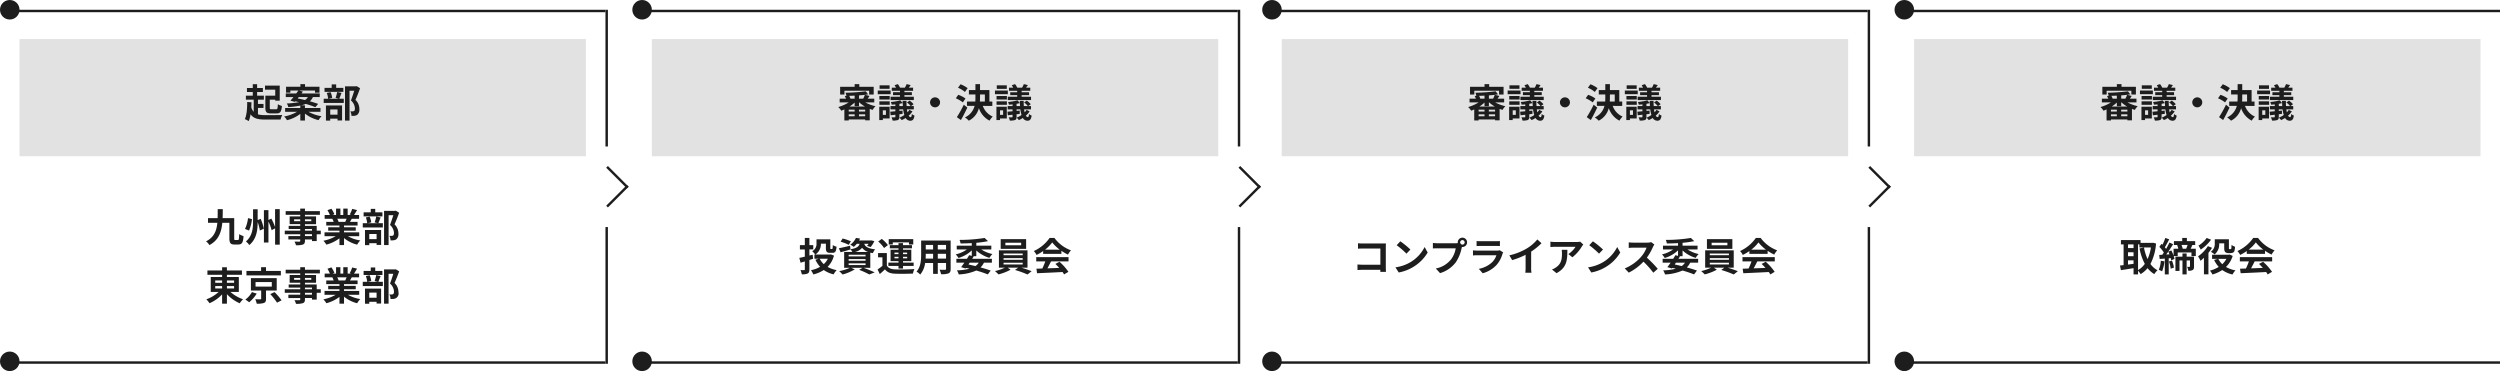 <svg xmlns="http://www.w3.org/2000/svg" width="1024" height="152" viewBox="0 0 1024 152">
  <g id="グループ_640" data-name="グループ 640" transform="translate(18138 3693)">
    <circle id="楕円形_6" data-name="楕円形 6" cx="4" cy="4" r="4" transform="translate(-18138 -3693)" fill="#1d1d1d"/>
    <rect id="長方形_291" data-name="長方形 291" width="244" height="1" transform="translate(-18134 -3689)" fill="#1d1d1d"/>
    <circle id="楕円形_6-2" data-name="楕円形 6" cx="4" cy="4" r="4" transform="translate(-17879 -3693)" fill="#1d1d1d"/>
    <rect id="長方形_291-2" data-name="長方形 291" width="244" height="1" transform="translate(-17875 -3689)" fill="#1d1d1d"/>
    <circle id="楕円形_6-3" data-name="楕円形 6" cx="4" cy="4" r="4" transform="translate(-17621 -3693)" fill="#1d1d1d"/>
    <rect id="長方形_291-3" data-name="長方形 291" width="244" height="1" transform="translate(-17617 -3689)" fill="#1d1d1d"/>
    <circle id="楕円形_6-4" data-name="楕円形 6" cx="4" cy="4" r="4" transform="translate(-17362 -3693)" fill="#1d1d1d"/>
    <rect id="長方形_291-4" data-name="長方形 291" width="244" height="1" transform="translate(-17358 -3689)" fill="#1d1d1d"/>
    <circle id="楕円形_6-5" data-name="楕円形 6" cx="4" cy="4" r="4" transform="translate(-18138 -3549)" fill="#1d1d1d"/>
    <rect id="長方形_291-5" data-name="長方形 291" width="244" height="1" transform="translate(-18134 -3545)" fill="#1d1d1d"/>
    <circle id="楕円形_6-6" data-name="楕円形 6" cx="4" cy="4" r="4" transform="translate(-17879 -3549)" fill="#1d1d1d"/>
    <rect id="長方形_291-6" data-name="長方形 291" width="244" height="1" transform="translate(-17875 -3545)" fill="#1d1d1d"/>
    <circle id="楕円形_6-7" data-name="楕円形 6" cx="4" cy="4" r="4" transform="translate(-17621 -3549)" fill="#1d1d1d"/>
    <rect id="長方形_291-7" data-name="長方形 291" width="244" height="1" transform="translate(-17617 -3545)" fill="#1d1d1d"/>
    <circle id="楕円形_6-8" data-name="楕円形 6" cx="4" cy="4" r="4" transform="translate(-17362 -3549)" fill="#1d1d1d"/>
    <rect id="長方形_291-8" data-name="長方形 291" width="244" height="1" transform="translate(-17358 -3545)" fill="#1d1d1d"/>
    <rect id="長方形_292" data-name="長方形 292" width="232" height="48" transform="translate(-18130 -3677)" fill="#e2e2e2"/>
    <rect id="長方形_293" data-name="長方形 293" width="232" height="48" transform="translate(-17871 -3677)" fill="#e2e2e2"/>
    <rect id="長方形_294" data-name="長方形 294" width="232" height="48" transform="translate(-17613 -3677)" fill="#e2e2e2"/>
    <rect id="長方形_295" data-name="長方形 295" width="232" height="48" transform="translate(-17354 -3677)" fill="#e2e2e2"/>
    <path id="パス_227" data-name="パス 227" d="M88.736,10.184H84.688V15.1c0,1.84.512,2.352,2.288,2.352h2.272c1.552,0,2.016-.672,2.224-3.056a5.308,5.308,0,0,1-1.664-.72c-.064,1.792-.16,2.08-.72,2.08H87.232c-.624,0-.736-.08-.736-.656v-3.28h2.24v.416h1.84V6.056H84.544V7.72h4.192Zm-7.072,5.024h2.272V13.56H81.664V11.832H84.08V10.184H81.312V8.68H83.68V7.048H81.312V5.48H79.536V7.048H77.152V8.68h2.384v1.5H76.72v1.648h3.2v4.976a5,5,0,0,1-.992-1.84c.032-.672.064-1.36.08-2.064l-1.744-.128c-.032,2.736-.192,5.392-.976,7.008a13.353,13.353,0,0,1,1.584.816,10.783,10.783,0,0,0,.752-2.8c1.248,1.792,3.152,2.176,6.128,2.176h6.176a6.415,6.415,0,0,1,.72-1.872c-1.44.064-5.68.064-6.9.048a11.574,11.574,0,0,1-3.088-.3Zm16.7-4.448h3.744a3.347,3.347,0,0,1-1.2,1.216c-1.024-.256-2.048-.48-2.976-.656Zm8.9,6.032V15.224H100.9V14.136H99.408a10.274,10.274,0,0,0,1.792-.576,35.153,35.153,0,0,1,3.968,1.344L106.3,13.56c-.9-.336-2.08-.7-3.376-1.072a4.753,4.753,0,0,0,1.232-1.728h2.816V9.272H99.5c.192-.256.368-.512.544-.752l-1.456-.432h6.432v.88h1.84V6.52h-5.92V5.464h-1.9V6.52H93.168V8.968h1.76v-.88h3.28c-.256.368-.56.768-.864,1.184H93.056V10.76h3.152c-.448.544-.864,1.056-1.248,1.472l1.808.5.208-.24c.48.1.992.224,1.5.336a31.757,31.757,0,0,1-5.008.56,4.806,4.806,0,0,1,.624,1.472,34.961,34.961,0,0,0,4.912-.624v.992H92.784v1.568h4.88a15.389,15.389,0,0,1-5.28,1.9,7.218,7.218,0,0,1,1.168,1.536,14.163,14.163,0,0,0,5.456-2.608v2.752H100.9V17.528a14.617,14.617,0,0,0,5.584,2.688A8.386,8.386,0,0,1,107.7,18.6a15.945,15.945,0,0,1-5.344-1.808Zm9.376-9.808H113.7V5.56h-1.84V6.984h-2.928V8.632h7.712Zm-2.384,8.864V17.96h-2.992V15.848Zm-4.752,4.56h1.76v-.8h2.992v.736h1.856V14.2H109.5ZM114.112,8.68a16.754,16.754,0,0,1-.656,2.416l1.36.336H110.56l1.5-.352a8.056,8.056,0,0,0-.656-2.336l-1.552.32a10.092,10.092,0,0,1,.56,2.368h-1.824V13.16h8.224V11.432H114.96c.272-.608.592-1.488.944-2.368Zm8-2.4-.288.08h-4.512V20.392h1.856V8.152H121.1c-.384,1.216-.9,2.848-1.36,3.984a4.6,4.6,0,0,1,1.632,3.264c0,.544-.1.912-.384,1.088a1.616,1.616,0,0,1-.592.128,6.047,6.047,0,0,1-.9-.032,4.362,4.362,0,0,1,.464,1.872,8.277,8.277,0,0,0,1.28-.032,2.691,2.691,0,0,0,1.088-.4,2.713,2.713,0,0,0,.864-2.384,5.108,5.108,0,0,0-1.6-3.744c.64-1.36,1.344-3.2,1.9-4.752Z" transform="translate(-18114 -3664)" fill="#1d1d1d"/>
    <path id="パス_228" data-name="パス 228" d="M72.368,18.312c-.4,0-.432-.112-.432-.784V9.352H67.184c.048-1.184.064-2.432.064-3.7h-2.08c0,1.3,0,2.528-.032,3.7H61.2v1.92h3.824c-.32,3.28-1.328,5.9-4.624,7.584a5.694,5.694,0,0,1,1.376,1.536c3.728-2,4.9-5.232,5.28-9.12h2.9v6.256c0,2.064.5,2.624,2.064,2.624h1.616c1.472,0,1.952-.848,2.128-3.44a5.723,5.723,0,0,1-1.792-.832c-.064,2.016-.128,2.432-.512,2.432Zm5.216-8.976a13.55,13.55,0,0,1-1.232,4.432L78,14.44a15.961,15.961,0,0,0,1.216-4.688Zm3.952.816V5.72H79.648v5.056c0,2.768-.288,5.92-2.912,8.112a7.144,7.144,0,0,1,1.376,1.488c3.024-2.512,3.408-6.144,3.424-9.44a18.51,18.51,0,0,1,.9,3.5l1.616-.752a18.788,18.788,0,0,0-1.28-4.048Zm7.136-4.5v7.376a20.642,20.642,0,0,0-1.552-3.5l-1.168.576V6.072H84.1V19.336h1.856V10.744a18.121,18.121,0,0,1,1.3,3.552l1.424-.784v6.7h1.9V5.656Zm15.12,11.04h-2.88v-.752h2.88Zm-2.88-2.9h2.88v.688h-2.88Zm-4.448-3.184V9.848h2.512v.768Zm7.04-.768v.768h-2.592V9.848Zm3.888,4.64h-1.664V12.52h-4.816v-.7h4.544V8.648h-4.544V7.992h6.112v-1.5h-6.112V5.448H98.976v1.04H93.008v1.5h5.968v.656H94.64v3.168h4.336v.7H94.24V13.8h4.736v.688H92.64v1.456h6.336V16.7H94.112v1.376h4.864v.5c0,.288-.1.384-.4.4-.256,0-1.2,0-1.968-.032a5.866,5.866,0,0,1,.624,1.5,8.426,8.426,0,0,0,2.832-.272c.624-.272.848-.656.848-1.6v-.5h2.88v.656h1.936V15.944h1.664Zm10.576-4.88c-.176.432-.368.9-.56,1.28h-2.992l.272-.048a7.88,7.88,0,0,0-.544-1.232Zm5.168,7.136V15.176h-6.224v-.7h4.8V13.1h-4.8v-.72h5.552V10.888h-3.136c.24-.384.5-.816.752-1.28h3.008V8.056h-2.08c.368-.56.8-1.28,1.248-2.016l-2-.48a12.888,12.888,0,0,1-1.008,2.32l.576.176H118.4V5.448h-1.792V8.056h-1.184V5.448h-1.776V8.056h-1.456l.784-.288a12.107,12.107,0,0,0-1.216-2.256l-1.632.56a14.341,14.341,0,0,1,.992,1.984h-2.144V9.608h3.344l-.192.032a7.19,7.19,0,0,1,.544,1.248h-3.04v1.488h5.408v.72h-4.608v1.376h4.608v.7h-6.112v1.568h4.592a16.81,16.81,0,0,1-5.056,1.872A8.875,8.875,0,0,1,109.68,20.2a15.177,15.177,0,0,0,5.36-2.592v2.784h1.872v-2.88a13.657,13.657,0,0,0,5.376,2.7,8.95,8.95,0,0,1,1.28-1.728,14.294,14.294,0,0,1-5.072-1.744Zm9.5-9.76H129.7V5.56h-1.84V6.984h-2.928V8.632h7.712Zm-2.384,8.864V17.96h-2.992V15.848Zm-4.752,4.56h1.76v-.8h2.992v.736h1.856V14.2H125.5ZM130.112,8.68a16.754,16.754,0,0,1-.656,2.416l1.36.336H126.56l1.5-.352a8.056,8.056,0,0,0-.656-2.336l-1.552.32a10.092,10.092,0,0,1,.56,2.368h-1.824V13.16h8.224V11.432H130.96c.272-.608.592-1.488.944-2.368Zm8-2.4-.288.08h-4.512V20.392h1.856V8.152H137.1c-.384,1.216-.9,2.848-1.36,3.984a4.6,4.6,0,0,1,1.632,3.264c0,.544-.1.912-.384,1.088a1.616,1.616,0,0,1-.592.128,6.047,6.047,0,0,1-.9-.032,4.362,4.362,0,0,1,.464,1.872,8.277,8.277,0,0,0,1.28-.032,2.691,2.691,0,0,0,1.088-.4,2.713,2.713,0,0,0,.864-2.384,5.108,5.108,0,0,0-1.6-3.744c.64-1.36,1.344-3.2,1.9-4.752ZM64.16,37.176h2.816v.976H64.16Zm0-2.288h2.816v.944H64.16Zm7.728,0v.944H68.944v-.944Zm0,3.264H68.944v-.976h2.944Zm1.936,1.424V33.464h-4.88v-.912H75.1V30.776h-6.16V29.464H66.976v1.312H60.96v1.776h6.016v.912H62.32v6.112h3.232a14.472,14.472,0,0,1-5.04,3.024,10.417,10.417,0,0,1,1.312,1.6,15.613,15.613,0,0,0,5.152-3.616v3.808h1.968V40.5a15.858,15.858,0,0,0,5.248,3.728,8.38,8.38,0,0,1,1.36-1.648,15.255,15.255,0,0,1-5.168-3.008ZM91.04,30.984H84.96V29.448H82.944v1.536h-6v1.808h14.1ZM79.2,39.64a9.767,9.767,0,0,1-2.7,3.072,13.83,13.83,0,0,1,1.552,1.1,14.5,14.5,0,0,0,3.1-3.552Zm1.472-4.1h6.656v1.84H80.672Zm8.672,3.472v-5.1H78.768v5.1h4.208v3.312c0,.208-.064.256-.352.272-.256.016-1.264,0-2.08-.032a7.64,7.64,0,0,1,.608,1.824A8.714,8.714,0,0,0,84.08,44.1c.7-.272.88-.752.88-1.712V39.016ZM86.7,40.472a24.068,24.068,0,0,1,2.768,3.488l1.872-.944a25.334,25.334,0,0,0-2.9-3.376Zm17.088.224h-2.88v-.752h2.88Zm-2.88-2.9h2.88v.688h-2.88Zm-4.448-3.184v-.768h2.512v.768Zm7.04-.768v.768h-2.592v-.768Zm3.888,4.64h-1.664V36.52h-4.816v-.7h4.544V32.648h-4.544v-.656h6.112v-1.5h-6.112v-1.04H98.976v1.04H93.008v1.5h5.968v.656H94.64v3.168h4.336v.7H94.24V37.8h4.736v.688H92.64v1.456h6.336V40.7H94.112v1.376h4.864v.5c0,.288-.1.384-.4.4-.256,0-1.2,0-1.968-.032a5.866,5.866,0,0,1,.624,1.5,8.426,8.426,0,0,0,2.832-.272c.624-.272.848-.656.848-1.6v-.5h2.88v.656h1.936V39.944h1.664Zm10.576-4.88c-.176.432-.368.9-.56,1.28h-2.992l.272-.048a7.88,7.88,0,0,0-.544-1.232Zm5.168,7.136V39.176h-6.224v-.7h4.8V37.1h-4.8v-.72h5.552V34.888h-3.136c.24-.384.5-.816.752-1.28h3.008V32.056h-2.08c.368-.56.8-1.28,1.248-2.016l-2-.48a12.888,12.888,0,0,1-1.008,2.32l.576.176H118.4V29.448h-1.792v2.608h-1.184V29.448h-1.776v2.608h-1.456l.784-.288a12.107,12.107,0,0,0-1.216-2.256l-1.632.56a14.341,14.341,0,0,1,.992,1.984h-2.144v1.552h3.344l-.192.032a7.19,7.19,0,0,1,.544,1.248h-3.04v1.488h5.408v.72h-4.608v1.376h4.608v.7h-6.112v1.568h4.592a16.81,16.81,0,0,1-5.056,1.872A8.875,8.875,0,0,1,109.68,44.2a15.177,15.177,0,0,0,5.36-2.592v2.784h1.872v-2.88a13.657,13.657,0,0,0,5.376,2.7,8.95,8.95,0,0,1,1.28-1.728,14.294,14.294,0,0,1-5.072-1.744Zm9.5-9.76H129.7V29.56h-1.84v1.424h-2.928v1.648h7.712Zm-2.384,8.864V41.96h-2.992V39.848Zm-4.752,4.56h1.76v-.8h2.992v.736h1.856V38.2H125.5Zm4.608-11.728a16.754,16.754,0,0,1-.656,2.416l1.36.336H126.56l1.5-.352a8.056,8.056,0,0,0-.656-2.336l-1.552.32a10.092,10.092,0,0,1,.56,2.368h-1.824V37.16h8.224V35.432H130.96c.272-.608.592-1.488.944-2.368Zm8-2.4-.288.08h-4.512V44.392h1.856V32.152H137.1c-.384,1.216-.9,2.848-1.36,3.984a4.6,4.6,0,0,1,1.632,3.264c0,.544-.1.912-.384,1.088a1.616,1.616,0,0,1-.592.128,6.047,6.047,0,0,1-.9-.032,4.362,4.362,0,0,1,.464,1.872,8.278,8.278,0,0,0,1.28-.032A2.223,2.223,0,0,0,139.2,39.64a5.108,5.108,0,0,0-1.6-3.744c.64-1.36,1.344-3.2,1.9-4.752Z" transform="translate(-18114 -3613)" fill="#1d1d1d"/>
    <path id="パス_230" data-name="パス 230" d="M50.048,13.992l-.192-1.648-1.328.32v-2.5h1.584V8.408H48.528V5.464H46.656V8.408H44.64v1.76h2.016v2.96c-.864.208-1.632.384-2.256.5l.512,1.984c.544-.16,1.136-.336,1.744-.528v3.264c0,.224-.08.288-.288.3-.208,0-.88,0-1.488-.032a7.476,7.476,0,0,1,.528,1.744,5.445,5.445,0,0,0,2.432-.336c.512-.288.688-.752.688-1.7v-3.84Zm6.032-.016a7.3,7.3,0,0,1-1.664,2.208,7.719,7.719,0,0,1-1.664-2.208ZM57.344,12.2l-.352.064H50.96A5.067,5.067,0,0,0,53.232,7.8H55.28V9.528c0,1.568.4,2.032,1.712,2.032H58c1.1,0,1.5-.544,1.664-2.512a4.857,4.857,0,0,1-1.552-.672c-.032,1.392-.08,1.616-.32,1.616h-.448c-.192,0-.24-.048-.24-.48V6.04H51.44V7.672a3.318,3.318,0,0,1-1.776,3.216,6.8,6.8,0,0,1,1.248,1.376h-.32v1.712h1.744l-1.344.416a11.266,11.266,0,0,0,1.92,2.9,11.567,11.567,0,0,1-3.76,1.376,7.484,7.484,0,0,1,.976,1.744A13.968,13.968,0,0,0,54.416,18.6a11.325,11.325,0,0,0,4.032,1.776A8.789,8.789,0,0,1,59.7,18.648a11.973,11.973,0,0,1-3.712-1.328A10.2,10.2,0,0,0,58.592,12.7ZM65.52,6.84a20.812,20.812,0,0,0-3.376-1.152l-.832,1.3a20.6,20.6,0,0,1,3.344,1.3Zm-.912,9.024h6.928v.7H64.608Zm0-1.76h6.928v.688H64.608Zm0-1.76h6.928v.688H64.608Zm2.608-1.136A5.176,5.176,0,0,0,70.128,9.48a4.807,4.807,0,0,0,2.448,1.728Zm6.256,6.5V11.48c.32.08.672.144,1.056.208a5.313,5.313,0,0,1,.944-1.552c-3.232-.384-4.128-1.248-4.48-2.288h1.776a9.107,9.107,0,0,1-.624.88l1.472.464a11.355,11.355,0,0,0,1.52-2.416l-1.264-.32-.288.048h-4.72a7.347,7.347,0,0,0,.416-.784L67.6,5.448a6.947,6.947,0,0,1-2.352,2.784,5.093,5.093,0,0,1,1.424.9,8.8,8.8,0,0,0,1.28-1.28H69.1c-.352,1.136-1.2,1.824-3.744,2.24l-.16-1.44c-1.7.4-3.408.8-4.592,1.024l.7,1.664c1.2-.336,2.688-.768,4.064-1.168L65.36,10.1a4.776,4.776,0,0,1,.752,1.1H62.768v6.5H65.12a18.788,18.788,0,0,1-4.4,1.344,19.3,19.3,0,0,1,1.408,1.392,19.826,19.826,0,0,0,4.992-2.1l-1.456-.64h4.672l-1.44.832a31.549,31.549,0,0,1,4.16,1.888l2.208-.848c-1.088-.528-2.928-1.3-4.56-1.872ZM82.688,7.288h6.624v.848h1.76V5.944H81.024V8.136h1.664Zm.7,6.528v-.624h1.632v.624Zm0-2.352h1.632v.624H83.392Zm5.184,0v.624h-1.7v-.624Zm0,2.352h-1.7v-.624h1.7Zm-3.552,4.176H86.88V16.936h4.352V15.56H86.88v-.592h3.392V10.28H86.88V9.72h3.664V8.408H86.88V7.576H85.024v.832H81.472V9.72h3.552v.56H81.776v4.688h3.248v.592H80.88v1.376h4.144Zm-4.336-9.6a13.9,13.9,0,0,0-2.512-2.544L76.72,6.936a12.468,12.468,0,0,1,2.4,2.656Zm-.432,3.264h-3.6V13.4h1.792v3.488a19.175,19.175,0,0,1-1.984,1.472l.9,1.888c.816-.688,1.472-1.3,2.112-1.92.96,1.232,2.24,1.7,4.144,1.776,1.952.08,5.344.048,7.328-.048a8.675,8.675,0,0,1,.592-1.856c-2.208.176-5.984.224-7.9.144C82,18.28,80.88,17.832,80.256,16.76Zm20.864,2.272V11.96H104.5v1.968Zm-4.976,0c.032-.592.048-1.168.048-1.68V11.96H99.2v1.968Zm3.056-5.6v1.856H96.192V8.328Zm5.3,1.856H101.12V8.328H104.5Zm1.888-3.664H94.3v5.712c0,2.24-.144,5.088-1.888,7.008a7.028,7.028,0,0,1,1.5,1.232,9.163,9.163,0,0,0,2.016-4.752H99.2v4.464h1.92V15.72H104.5v2.4c0,.288-.112.384-.416.384-.288,0-1.344.016-2.24-.032a7.193,7.193,0,0,1,.608,1.824,7.43,7.43,0,0,0,3.072-.336c.64-.288.864-.8.864-1.824Zm11.52,9.056a5.179,5.179,0,0,1-1.36,1.408c-.944-.224-1.9-.448-2.864-.656l.512-.752ZM116.9,10.584a13.367,13.367,0,0,0,5.376,3.04,8.233,8.233,0,0,1,1.216-1.568,13.692,13.692,0,0,1-4.56-1.872h4.112V8.632H116.9V7.448a40.54,40.54,0,0,0,4.784-.672L120.3,5.464a64.859,64.859,0,0,1-10.272.8,5.821,5.821,0,0,1,.416,1.456c1.456,0,3.024-.048,4.592-.144V8.632h-6.16v1.552h4.16a13.344,13.344,0,0,1-4.576,2.016,7.7,7.7,0,0,1,1.136,1.472,13.34,13.34,0,0,0,5.44-3.12v2.256l-1.072-.288c-.272.464-.592.976-.912,1.488h-4.32v1.568h3.28c-.48.688-.944,1.328-1.344,1.84l1.84.56.176-.24q.744.168,1.44.336a24.213,24.213,0,0,1-5.184.672,5.254,5.254,0,0,1,.752,1.664,19.751,19.751,0,0,0,7.184-1.6,49.232,49.232,0,0,1,4.736,1.584l1.168-1.568c-1.1-.4-2.544-.848-4.144-1.28a7.14,7.14,0,0,0,1.392-1.968h3.248V14.008h-8.064c.224-.336.432-.672.624-.992l-.3-.08h1.36Zm18.368-2.112H128.8V7.432h6.464ZM137.3,5.944H126.88v4H137.3Zm-9.248,9.68h7.84v.7h-7.84Zm0-1.9h7.84v.688h-7.84Zm0-1.888h7.84v.688h-7.84Zm9.808,5.792V10.536h-11.7v7.088h2.48a19.544,19.544,0,0,1-4.1,1.408,16.736,16.736,0,0,1,1.44,1.36,21.319,21.319,0,0,0,4.96-1.92l-1.216-.848h4.336l-1.328.944a42.585,42.585,0,0,1,5.136,1.856l1.68-1.344c-1.1-.432-2.736-1.008-4.224-1.456Zm7.2-7.376a14.54,14.54,0,0,0,2.928-2.96,15.572,15.572,0,0,0,3.072,2.96Zm-.784,1.744h7.472V10.728a19.333,19.333,0,0,0,2.688,1.552,9.862,9.862,0,0,1,1.232-1.744A14.636,14.636,0,0,1,148.9,5.464h-1.984a15.782,15.782,0,0,1-6.464,5.36,7.432,7.432,0,0,1,1.12,1.6,18.474,18.474,0,0,0,2.7-1.6ZM141.44,15.08h3.712a30.732,30.732,0,0,1-1.216,2.9l-2.416.08.256,1.856c2.72-.128,6.672-.288,10.432-.5a8.483,8.483,0,0,1,.64.992l1.776-1.072a21.519,21.519,0,0,0-3.664-4.112l-1.68.88a19.071,19.071,0,0,1,1.568,1.632c-1.632.064-3.28.128-4.816.176.48-.9,1.008-1.888,1.472-2.832h7.168V13.32H141.44Z" transform="translate(-17855 -3601)" fill="#1d1d1d"/>
    <path id="パス_231" data-name="パス 231" d="M26.688,19.352c-.032-.48-.064-1.328-.064-1.888V9.176c0-.464.032-1.1.048-1.472-.272.016-.944.032-1.408.032H17.216c-.56,0-1.392-.032-1.984-.1V9.864c.448-.032,1.312-.064,1.984-.064H24.4v6.624H17.024c-.72,0-1.44-.048-2-.1v2.288c.528-.048,1.44-.1,2.064-.1h7.3c0,.3,0,.576-.016.832ZM32.576,6.84l-1.5,1.6a33.268,33.268,0,0,1,4,3.456l1.632-1.68A33.6,33.6,0,0,0,32.576,6.84Zm-2,10.656,1.344,2.112a17.327,17.327,0,0,0,5.936-2.256,17.014,17.014,0,0,0,5.92-5.92L42.528,9.176A15.172,15.172,0,0,1,36.7,15.4,16.491,16.491,0,0,1,30.576,17.5Zm27.44-9.312a.92.92,0,1,1,.912-.912A.925.925,0,0,1,58.016,8.184ZM47.808,7.64a17.815,17.815,0,0,1-1.9-.128V9.768c.416-.032,1.168-.064,1.9-.064h7.456a10.274,10.274,0,0,1-1.888,4.512,10.515,10.515,0,0,1-6.272,3.76l1.744,1.9a12.662,12.662,0,0,0,6.432-4.416,16.151,16.151,0,0,0,2.4-5.824l.128-.48a.912.912,0,0,0,.208.016,1.912,1.912,0,1,0-1.92-1.9,1.772,1.772,0,0,0,.032.3,7.083,7.083,0,0,1-.912.064ZM73.28,10.488a3.375,3.375,0,0,1-1.168.16h-7.92c-.5,0-1.184-.032-1.856-.1v2.08c.672-.064,1.472-.08,1.856-.08H71.92a6.941,6.941,0,0,1-1.648,2.768,10.783,10.783,0,0,1-5.552,2.8l1.6,1.808a11.981,11.981,0,0,0,5.712-3.456A11.5,11.5,0,0,0,74.4,12.04a5.929,5.929,0,0,1,.3-.672Zm-9.472-1.7c.464-.032,1.152-.048,1.664-.048H71.6c.576,0,1.328.016,1.76.048V6.728a15.085,15.085,0,0,1-1.728.08h-6.16a13.487,13.487,0,0,1-1.664-.08ZM86.16,11.064a26.143,26.143,0,0,0,4.24-3.44L88.688,6.072a16.887,16.887,0,0,1-4.176,3.616,24.581,24.581,0,0,1-7.28,2.9l1.152,1.952a31.282,31.282,0,0,0,5.5-2.176v5.248a17.92,17.92,0,0,1-.112,2.1H86.3a11,11,0,0,1-.144-2.1Zm12.512-.736a8.87,8.87,0,0,1,.112,1.44c0,2.624-.384,4.32-2.416,5.728a6.322,6.322,0,0,1-1.68.88l1.856,1.52c4.368-2.336,4.448-5.6,4.448-9.568Zm7.568-3.344a7.971,7.971,0,0,1-1.616.144H96a12.685,12.685,0,0,1-1.952-.16V9.192C94.8,9.128,95.328,9.08,96,9.08h8.336a9.515,9.515,0,0,1-2.944,2.976l1.648,1.328A16.1,16.1,0,0,0,106.9,9a8.057,8.057,0,0,1,.624-.832Zm5.216-.144-1.5,1.6a33.267,33.267,0,0,1,4,3.456l1.632-1.68A33.6,33.6,0,0,0,111.456,6.84Zm-2,10.656,1.344,2.112a17.327,17.327,0,0,0,5.936-2.256,17.014,17.014,0,0,0,5.92-5.92l-1.248-2.256a15.172,15.172,0,0,1-5.824,6.224A16.491,16.491,0,0,1,109.456,17.5Zm25.856-10.32a5.777,5.777,0,0,1-1.664.208h-5.632a17.875,17.875,0,0,1-1.888-.112V9.544c.336-.016,1.216-.112,1.888-.112h5.424a12.4,12.4,0,0,1-2.384,3.92,18.127,18.127,0,0,1-6.56,4.592l1.648,1.728a21.076,21.076,0,0,0,6.016-4.5,36.486,36.486,0,0,1,4.032,4.528l1.824-1.584a44.98,44.98,0,0,0-4.464-4.576,23.524,23.524,0,0,0,2.512-4.4,7.559,7.559,0,0,1,.56-.992Zm13.872,8.4a5.18,5.18,0,0,1-1.36,1.408c-.944-.224-1.9-.448-2.864-.656l.512-.752Zm-1.008-4.992a13.367,13.367,0,0,0,5.376,3.04,8.234,8.234,0,0,1,1.216-1.568,13.692,13.692,0,0,1-4.56-1.872h4.112V8.632h-6.144V7.448a40.54,40.54,0,0,0,4.784-.672l-1.376-1.312a64.859,64.859,0,0,1-10.272.8,5.821,5.821,0,0,1,.416,1.456c1.456,0,3.024-.048,4.592-.144V8.632h-6.16v1.552h4.16a13.344,13.344,0,0,1-4.576,2.016,7.7,7.7,0,0,1,1.136,1.472,13.34,13.34,0,0,0,5.44-3.12v2.256l-1.072-.288c-.272.464-.592.976-.912,1.488h-4.32v1.568h3.28c-.48.688-.944,1.328-1.344,1.84l1.84.56.176-.24q.744.168,1.44.336a24.213,24.213,0,0,1-5.184.672,5.254,5.254,0,0,1,.752,1.664,19.751,19.751,0,0,0,7.184-1.6,49.233,49.233,0,0,1,4.736,1.584l1.168-1.568c-1.1-.4-2.544-.848-4.144-1.28a7.141,7.141,0,0,0,1.392-1.968h3.248V14.008H146.5c.224-.336.432-.672.624-.992l-.3-.08h1.36Zm18.368-2.112H160.08V7.432h6.464Zm2.032-2.528H158.16v4h10.416Zm-9.248,9.68h7.84v.7h-7.84Zm0-1.9h7.84v.688h-7.84Zm0-1.888h7.84v.688h-7.84Zm9.808,5.792V10.536h-11.7v7.088h2.48a19.544,19.544,0,0,1-4.1,1.408,16.735,16.735,0,0,1,1.44,1.36,21.318,21.318,0,0,0,4.96-1.92l-1.216-.848h4.336l-1.328.944a42.585,42.585,0,0,1,5.136,1.856l1.68-1.344c-1.1-.432-2.736-1.008-4.224-1.456Zm7.2-7.376a14.54,14.54,0,0,0,2.928-2.96,15.572,15.572,0,0,0,3.072,2.96Zm-.784,1.744h7.472V10.728a19.333,19.333,0,0,0,2.688,1.552,9.862,9.862,0,0,1,1.232-1.744,14.636,14.636,0,0,1-6.768-5.072h-1.984a15.782,15.782,0,0,1-6.464,5.36,7.432,7.432,0,0,1,1.12,1.6,18.474,18.474,0,0,0,2.7-1.6ZM172.72,15.08h3.712a30.732,30.732,0,0,1-1.216,2.9l-2.416.08.256,1.856c2.72-.128,6.672-.288,10.432-.5a8.483,8.483,0,0,1,.64.992l1.776-1.072a21.519,21.519,0,0,0-3.664-4.112l-1.68.88a19.071,19.071,0,0,1,1.568,1.632c-1.632.064-3.28.128-4.816.176.48-.9,1.008-1.888,1.472-2.832h7.168V13.32H172.72Z" transform="translate(-17597 -3601)" fill="#1d1d1d"/>
    <path id="パス_234" data-name="パス 234" d="M75.744,8.1h.56V9.352h4.72a18.148,18.148,0,0,1-1.376,4.768,19.294,19.294,0,0,1-1.472-4.736l-1.824.368a22.67,22.67,0,0,0,2.16,6.336,8.675,8.675,0,0,1-2.768,2.544Zm-4.112,6.528H73.9v1.44c-.768.1-1.536.208-2.272.3Zm0-3.3H73.9v1.6H71.632ZM73.9,8.1v1.52H71.632V8.1Zm7.968-.672-.32.048H76.768V6.344H68.736V8.1h1.088v8.5c-.544.064-1.04.112-1.472.16l.368,1.9c1.472-.224,3.344-.512,5.184-.832v2.56h1.84v-1.5A7.611,7.611,0,0,1,76.8,20.28a10.961,10.961,0,0,0,2.848-2.448A10.094,10.094,0,0,0,82.4,20.28a6.907,6.907,0,0,1,1.312-1.568,8.8,8.8,0,0,1-2.9-2.592,21.237,21.237,0,0,0,2.3-8.384Zm3.2,7.376a11.661,11.661,0,0,1-.816,3.712,8.493,8.493,0,0,1,1.328.64,14.011,14.011,0,0,0,.96-4.112Zm3.312.3a11.823,11.823,0,0,1,.736,2.944l1.328-.432a11.425,11.425,0,0,0-.816-2.88Zm10.288-1.968H95.648V11.832H93.936v1.312h-2.88v5.824H92.72V14.68h1.216v5.712h1.712V14.68h1.376v2.432c0,.128-.048.176-.192.176a9.545,9.545,0,0,1-.976,0A5.824,5.824,0,0,1,96.32,18.9a3.259,3.259,0,0,0,1.792-.3c.464-.272.56-.736.56-1.456Zm-2.64-4.8c-.16.5-.368,1.072-.56,1.536h-1.44a9.827,9.827,0,0,0-.48-1.536Zm-8.752,3.92c.288-.368.56-.768.848-1.184a9.969,9.969,0,0,1,.48,1.1ZM97.312,9.88c.208-.448.448-.976.7-1.536h1.136V6.76H95.744V5.448h-1.9V6.76H90.432V8.344h1.392l-.064.016a9.349,9.349,0,0,1,.48,1.52H90.3v2.88a14.769,14.769,0,0,0-.928-2.192l-1.248.512c.7-1.008,1.392-2.08,1.984-3.056l-1.5-.688c-.368.784-.848,1.712-1.376,2.608a8.239,8.239,0,0,0-.512-.656c.56-.9,1.216-2.16,1.792-3.264L86.9,5.464a19.793,19.793,0,0,1-1.152,2.784c-.128-.128-.256-.256-.384-.368l-.912,1.232a13.564,13.564,0,0,1,1.856,2.32c-.208.32-.432.64-.64.928-.464.016-.88.048-1.264.064l.192,1.648,2.112-.16v6.48h1.6V13.784l.816-.064a8.932,8.932,0,0,1,.208.912l1.328-.576a9.083,9.083,0,0,0-.3-1.168h1.632V11.416h5.632v1.472h1.776V9.88Zm11.664-2.208h2.064V9.544c0,1.056.144,1.408.448,1.712a1.743,1.743,0,0,0,1.2.416h.96a2.338,2.338,0,0,0,.96-.192,1.172,1.172,0,0,0,.608-.688,6.95,6.95,0,0,0,.24-1.728,5.253,5.253,0,0,1-1.424-.752c-.016.592-.032,1.1-.064,1.328s-.1.32-.16.352a.534.534,0,0,1-.24.048h-.336a.313.313,0,0,1-.224-.064c-.048-.064-.048-.208-.048-.5V6.008h-5.792V7.656a3.892,3.892,0,0,1-1.616,3.488,8.228,8.228,0,0,1,1.568,1.072A5.368,5.368,0,0,0,108.976,7.7Zm-5.12-2.208a11.924,11.924,0,0,1-3.376,3.168,12.683,12.683,0,0,1,.944,1.6,16.648,16.648,0,0,0,4.224-4.048Zm.5,3.344A14.82,14.82,0,0,1,100.32,13a11.5,11.5,0,0,1,1.008,1.824,15.816,15.816,0,0,0,1.408-1.232v6.784h1.84v-8.8a18.89,18.89,0,0,0,1.472-2.064Zm7.568,5.232a8.523,8.523,0,0,1-1.68,2.176,7.635,7.635,0,0,1-1.616-2.176Zm1.312-1.792-.352.08h-6.816V14.04h2.256l-1.424.432a10.812,10.812,0,0,0,1.9,2.848,12.116,12.116,0,0,1-3.616,1.52,7.241,7.241,0,0,1,1.04,1.6,14.823,14.823,0,0,0,4.016-1.84,11.552,11.552,0,0,0,4.192,1.84,7.841,7.841,0,0,1,1.216-1.7,11.877,11.877,0,0,1-3.888-1.392,10.565,10.565,0,0,0,2.752-4.528Zm7.824-2a14.541,14.541,0,0,0,2.928-2.96,15.571,15.571,0,0,0,3.072,2.96Zm-.784,1.744h7.472V10.728a19.333,19.333,0,0,0,2.688,1.552,9.862,9.862,0,0,1,1.232-1.744A14.636,14.636,0,0,1,124.9,5.464h-1.984a15.782,15.782,0,0,1-6.464,5.36,7.433,7.433,0,0,1,1.12,1.6,18.474,18.474,0,0,0,2.7-1.6ZM117.44,15.08h3.712a30.726,30.726,0,0,1-1.216,2.9l-2.416.08.256,1.856c2.72-.128,6.672-.288,10.432-.5a8.483,8.483,0,0,1,.64.992l1.776-1.072a21.518,21.518,0,0,0-3.664-4.112l-1.68.88a19.071,19.071,0,0,1,1.568,1.632c-1.632.064-3.28.128-4.816.176.48-.9,1.008-1.888,1.472-2.832h7.168V13.32H117.44Z" transform="translate(-17338 -3601)" fill="#1d1d1d"/>
    <path id="パス_229" data-name="パス 229" d="M62.88,8.152H73.008V9.72h1.856V6.552h-5.9V5.464h-1.9V6.552H61.12V9.72h1.76Zm2.1,6.48A14.432,14.432,0,0,0,67.056,13v1.472h1.792v-1.52h.128a12.551,12.551,0,0,0,2.3,1.68Zm3.856,3.984v-.784h2.544v.784Zm-4.192-.784h2.416v.784H64.64Zm2.416-1.152H64.64v-.752h2.416Zm4.32,0H68.832v-.752h2.544Zm-4.32-5.264H65.328a4.41,4.41,0,0,0-.528-1.168c.736-.016,1.5-.032,2.256-.08Zm1.792,0V10.072c.832-.064,1.648-.144,2.4-.224a11.733,11.733,0,0,1-.688,1.568ZM75.1,12.952V11.416H72.416c.224-.336.48-.72.752-1.12L71.28,9.832c.464-.048.9-.112,1.312-.176l-.976-1.264a73.12,73.12,0,0,1-8.3.592,4.6,4.6,0,0,1,.384,1.232l-.672.128a6.516,6.516,0,0,1,.5,1.072H60.928v1.536H64.64a16.785,16.785,0,0,1-4.272,1.888,7.828,7.828,0,0,1,1.216,1.5c.416-.144.832-.336,1.264-.528v4.528H64.64v-.416h6.736V20.3h1.872v-4.7a11.6,11.6,0,0,0,1.184.416A7.035,7.035,0,0,1,75.6,14.5a15.926,15.926,0,0,1-4.176-1.552ZM85.632,8.776H82.784v1.2h2.848v.64H81.776v1.36h9.536v-1.36H87.456v-.64H90.5v-1.2h-3.04V8.184h3.536V6.92H89.264c.224-.32.48-.688.752-1.072l-1.664-.4a8.874,8.874,0,0,1-.72,1.472H85.664a7.091,7.091,0,0,0-.912-1.472l-1.344.464a10.523,10.523,0,0,1,.608,1.008H82.272V8.184h3.36ZM81.376,5.944h-4.1v1.44h4.1Zm.432,2.144h-5.28v1.5h5.28ZM79.872,16.2v1.84H78.608V16.2Zm1.52-1.488H77.136v5.456h1.472v-.64h2.784Zm-4.208-.784h4.24V12.5h-4.24Zm0-2.16h4.24V10.312h-4.24Zm8.208,2.672v-.912c.48-.1.944-.192,1.36-.3.016.416.032.832.064,1.216Zm4.08,1.568A5.68,5.68,0,0,1,88.7,17c-.08-.352-.16-.736-.224-1.184H91.3V14.44H90.16l1.04-.752a7.408,7.408,0,0,0-1.632-1.472l-1.088.752A7.034,7.034,0,0,1,90,14.44H88.352c-.032-.64-.048-1.36-.048-2.128H86.72c0,.3.016.608.032.912l-.976-1.12a21.426,21.426,0,0,1-3.888.672,4.713,4.713,0,0,1,.368,1.1c.48-.032.976-.064,1.488-.128v.688h-2v1.376h2v.768c-.784.064-1.488.128-2.1.176l.176,1.456c.576-.064,1.232-.128,1.92-.224v.832c0,.176-.064.224-.256.24-.176,0-.784,0-1.328-.016a5.362,5.362,0,0,1,.464,1.344,6.078,6.078,0,0,0,2.144-.224c.48-.224.624-.56.624-1.3V17.8l1.312-.16L86.672,16.3l-1.28.128v-.608h1.552a13.31,13.31,0,0,0,.48,2.288,10.289,10.289,0,0,1-2,1.1,5.829,5.829,0,0,1,.912.992,11.638,11.638,0,0,0,1.632-.88,2.176,2.176,0,0,0,1.888,1.136c.992,0,1.488-.56,1.712-2.1A4.108,4.108,0,0,1,90.48,17.7c-.048.864-.208,1.28-.448,1.28a1.034,1.034,0,0,1-.832-.608,8.8,8.8,0,0,0,1.552-1.744Zm8.48-3.088A2.048,2.048,0,1,0,100,10.872,2.062,2.062,0,0,0,97.952,12.92ZM113.344,7.1a12.651,12.651,0,0,0-2.9-1.584l-1.04,1.424a10.987,10.987,0,0,1,2.832,1.728Zm-.88,4.256a11.164,11.164,0,0,0-2.96-1.52L108.5,11.256a12.427,12.427,0,0,1,2.88,1.68Zm-.7,2.528a48.2,48.2,0,0,1-2.832,5.1l1.664,1.184c.9-1.568,1.824-3.408,2.624-5.1Zm6.656-4.192H120.4v2.9h-2.032c.032-.528.048-1.04.048-1.568Zm5.04,4.688V12.584h-1.2V7.9h-3.84V5.464h-1.888V7.9h-2.672V9.688h2.672V11q0,.792-.048,1.584h-3.408v1.792h3.12a7.177,7.177,0,0,1-3.968,4.72,7.252,7.252,0,0,1,1.584,1.344,8,8,0,0,0,4.144-5.136,9.023,9.023,0,0,0,4.352,5.12,7.071,7.071,0,0,1,1.328-1.664,7.5,7.5,0,0,1-4.08-4.384Zm10.176-5.6h-2.848v1.2h2.848v.64h-3.856v1.36h9.536v-1.36h-3.856v-.64h3.04v-1.2h-3.04V8.184h3.536V6.92h-1.728c.224-.32.48-.688.752-1.072l-1.664-.4a8.874,8.874,0,0,1-.72,1.472h-1.968a7.091,7.091,0,0,0-.912-1.472l-1.344.464a10.526,10.526,0,0,1,.608,1.008h-1.744V8.184h3.36Zm-4.256-2.832h-4.1v1.44h4.1Zm.432,2.144h-5.28v1.5h5.28ZM127.872,16.2v1.84h-1.264V16.2Zm1.52-1.488h-4.256v5.456h1.472v-.64h2.784Zm-4.208-.784h4.24V12.5h-4.24Zm0-2.16h4.24V10.312h-4.24Zm8.208,2.672v-.912c.48-.1.944-.192,1.36-.3.016.416.032.832.064,1.216Zm4.08,1.568A5.679,5.679,0,0,1,136.7,17c-.08-.352-.16-.736-.224-1.184H139.3V14.44H138.16l1.04-.752a7.408,7.408,0,0,0-1.632-1.472l-1.088.752A7.034,7.034,0,0,1,138,14.44h-1.648c-.032-.64-.048-1.36-.048-2.128H134.72c0,.3.016.608.032.912l-.976-1.12a21.426,21.426,0,0,1-3.888.672,4.713,4.713,0,0,1,.368,1.1c.48-.032.976-.064,1.488-.128v.688h-2v1.376h2v.768c-.784.064-1.488.128-2.1.176l.176,1.456c.576-.064,1.232-.128,1.92-.224v.832c0,.176-.064.224-.256.24-.176,0-.784,0-1.328-.016a5.362,5.362,0,0,1,.464,1.344,6.078,6.078,0,0,0,2.144-.224c.48-.224.624-.56.624-1.3V17.8l1.312-.16-.032-1.344-1.28.128v-.608h1.552a13.311,13.311,0,0,0,.48,2.288,10.288,10.288,0,0,1-2,1.1,5.829,5.829,0,0,1,.912.992,11.638,11.638,0,0,0,1.632-.88,2.176,2.176,0,0,0,1.888,1.136c.992,0,1.488-.56,1.712-2.1a4.109,4.109,0,0,1-1.088-.656c-.048.864-.208,1.28-.448,1.28a1.034,1.034,0,0,1-.832-.608,8.8,8.8,0,0,0,1.552-1.744Z" transform="translate(-17855 -3664)" fill="#1d1d1d"/>
    <path id="パス_232" data-name="パス 232" d="M62.88,8.152H73.008V9.72h1.856V6.552h-5.9V5.464h-1.9V6.552H61.12V9.72h1.76Zm2.1,6.48A14.432,14.432,0,0,0,67.056,13v1.472h1.792v-1.52h.128a12.551,12.551,0,0,0,2.3,1.68Zm3.856,3.984v-.784h2.544v.784Zm-4.192-.784h2.416v.784H64.64Zm2.416-1.152H64.64v-.752h2.416Zm4.32,0H68.832v-.752h2.544Zm-4.32-5.264H65.328a4.41,4.41,0,0,0-.528-1.168c.736-.016,1.5-.032,2.256-.08Zm1.792,0V10.072c.832-.064,1.648-.144,2.4-.224a11.733,11.733,0,0,1-.688,1.568ZM75.1,12.952V11.416H72.416c.224-.336.48-.72.752-1.12L71.28,9.832c.464-.048.9-.112,1.312-.176l-.976-1.264a73.12,73.12,0,0,1-8.3.592,4.6,4.6,0,0,1,.384,1.232l-.672.128a6.516,6.516,0,0,1,.5,1.072H60.928v1.536H64.64a16.785,16.785,0,0,1-4.272,1.888,7.828,7.828,0,0,1,1.216,1.5c.416-.144.832-.336,1.264-.528v4.528H64.64v-.416h6.736V20.3h1.872v-4.7a11.6,11.6,0,0,0,1.184.416A7.035,7.035,0,0,1,75.6,14.5a15.926,15.926,0,0,1-4.176-1.552ZM85.632,8.776H82.784v1.2h2.848v.64H81.776v1.36h9.536v-1.36H87.456v-.64H90.5v-1.2h-3.04V8.184h3.536V6.92H89.264c.224-.32.48-.688.752-1.072l-1.664-.4a8.874,8.874,0,0,1-.72,1.472H85.664a7.091,7.091,0,0,0-.912-1.472l-1.344.464a10.523,10.523,0,0,1,.608,1.008H82.272V8.184h3.36ZM81.376,5.944h-4.1v1.44h4.1Zm.432,2.144h-5.28v1.5h5.28ZM79.872,16.2v1.84H78.608V16.2Zm1.52-1.488H77.136v5.456h1.472v-.64h2.784Zm-4.208-.784h4.24V12.5h-4.24Zm0-2.16h4.24V10.312h-4.24Zm8.208,2.672v-.912c.48-.1.944-.192,1.36-.3.016.416.032.832.064,1.216Zm4.08,1.568A5.68,5.68,0,0,1,88.7,17c-.08-.352-.16-.736-.224-1.184H91.3V14.44H90.16l1.04-.752a7.408,7.408,0,0,0-1.632-1.472l-1.088.752A7.034,7.034,0,0,1,90,14.44H88.352c-.032-.64-.048-1.36-.048-2.128H86.72c0,.3.016.608.032.912l-.976-1.12a21.426,21.426,0,0,1-3.888.672,4.713,4.713,0,0,1,.368,1.1c.48-.032.976-.064,1.488-.128v.688h-2v1.376h2v.768c-.784.064-1.488.128-2.1.176l.176,1.456c.576-.064,1.232-.128,1.92-.224v.832c0,.176-.064.224-.256.24-.176,0-.784,0-1.328-.016a5.362,5.362,0,0,1,.464,1.344,6.078,6.078,0,0,0,2.144-.224c.48-.224.624-.56.624-1.3V17.8l1.312-.16L86.672,16.3l-1.28.128v-.608h1.552a13.31,13.31,0,0,0,.48,2.288,10.289,10.289,0,0,1-2,1.1,5.829,5.829,0,0,1,.912.992,11.638,11.638,0,0,0,1.632-.88,2.176,2.176,0,0,0,1.888,1.136c.992,0,1.488-.56,1.712-2.1A4.108,4.108,0,0,1,90.48,17.7c-.048.864-.208,1.28-.448,1.28a1.034,1.034,0,0,1-.832-.608,8.8,8.8,0,0,0,1.552-1.744Zm8.48-3.088A2.048,2.048,0,1,0,100,10.872,2.062,2.062,0,0,0,97.952,12.92ZM113.344,7.1a12.651,12.651,0,0,0-2.9-1.584l-1.04,1.424a10.987,10.987,0,0,1,2.832,1.728Zm-.88,4.256a11.164,11.164,0,0,0-2.96-1.52L108.5,11.256a12.427,12.427,0,0,1,2.88,1.68Zm-.7,2.528a48.2,48.2,0,0,1-2.832,5.1l1.664,1.184c.9-1.568,1.824-3.408,2.624-5.1Zm6.656-4.192H120.4v2.9h-2.032c.032-.528.048-1.04.048-1.568Zm5.04,4.688V12.584h-1.2V7.9h-3.84V5.464h-1.888V7.9h-2.672V9.688h2.672V11q0,.792-.048,1.584h-3.408v1.792h3.12a7.177,7.177,0,0,1-3.968,4.72,7.252,7.252,0,0,1,1.584,1.344,8,8,0,0,0,4.144-5.136,9.023,9.023,0,0,0,4.352,5.12,7.071,7.071,0,0,1,1.328-1.664,7.5,7.5,0,0,1-4.08-4.384Zm10.176-5.6h-2.848v1.2h2.848v.64h-3.856v1.36h9.536v-1.36h-3.856v-.64h3.04v-1.2h-3.04V8.184h3.536V6.92h-1.728c.224-.32.48-.688.752-1.072l-1.664-.4a8.874,8.874,0,0,1-.72,1.472h-1.968a7.091,7.091,0,0,0-.912-1.472l-1.344.464a10.526,10.526,0,0,1,.608,1.008h-1.744V8.184h3.36Zm-4.256-2.832h-4.1v1.44h4.1Zm.432,2.144h-5.28v1.5h5.28ZM127.872,16.2v1.84h-1.264V16.2Zm1.52-1.488h-4.256v5.456h1.472v-.64h2.784Zm-4.208-.784h4.24V12.5h-4.24Zm0-2.16h4.24V10.312h-4.24Zm8.208,2.672v-.912c.48-.1.944-.192,1.36-.3.016.416.032.832.064,1.216Zm4.08,1.568A5.679,5.679,0,0,1,136.7,17c-.08-.352-.16-.736-.224-1.184H139.3V14.44H138.16l1.04-.752a7.408,7.408,0,0,0-1.632-1.472l-1.088.752A7.034,7.034,0,0,1,138,14.44h-1.648c-.032-.64-.048-1.36-.048-2.128H134.72c0,.3.016.608.032.912l-.976-1.12a21.426,21.426,0,0,1-3.888.672,4.713,4.713,0,0,1,.368,1.1c.48-.032.976-.064,1.488-.128v.688h-2v1.376h2v.768c-.784.064-1.488.128-2.1.176l.176,1.456c.576-.064,1.232-.128,1.92-.224v.832c0,.176-.064.224-.256.24-.176,0-.784,0-1.328-.016a5.362,5.362,0,0,1,.464,1.344,6.078,6.078,0,0,0,2.144-.224c.48-.224.624-.56.624-1.3V17.8l1.312-.16-.032-1.344-1.28.128v-.608h1.552a13.311,13.311,0,0,0,.48,2.288,10.288,10.288,0,0,1-2,1.1,5.829,5.829,0,0,1,.912.992,11.638,11.638,0,0,0,1.632-.88,2.176,2.176,0,0,0,1.888,1.136c.992,0,1.488-.56,1.712-2.1a4.109,4.109,0,0,1-1.088-.656c-.048.864-.208,1.28-.448,1.28a1.034,1.034,0,0,1-.832-.608,8.8,8.8,0,0,0,1.552-1.744Z" transform="translate(-17597 -3664)" fill="#1d1d1d"/>
    <path id="パス_233" data-name="パス 233" d="M62.88,8.152H73.008V9.72h1.856V6.552h-5.9V5.464h-1.9V6.552H61.12V9.72h1.76Zm2.1,6.48A14.432,14.432,0,0,0,67.056,13v1.472h1.792v-1.52h.128a12.551,12.551,0,0,0,2.3,1.68Zm3.856,3.984v-.784h2.544v.784Zm-4.192-.784h2.416v.784H64.64Zm2.416-1.152H64.64v-.752h2.416Zm4.32,0H68.832v-.752h2.544Zm-4.32-5.264H65.328a4.41,4.41,0,0,0-.528-1.168c.736-.016,1.5-.032,2.256-.08Zm1.792,0V10.072c.832-.064,1.648-.144,2.4-.224a11.733,11.733,0,0,1-.688,1.568ZM75.1,12.952V11.416H72.416c.224-.336.48-.72.752-1.12L71.28,9.832c.464-.048.9-.112,1.312-.176l-.976-1.264a73.12,73.12,0,0,1-8.3.592,4.6,4.6,0,0,1,.384,1.232l-.672.128a6.516,6.516,0,0,1,.5,1.072H60.928v1.536H64.64a16.785,16.785,0,0,1-4.272,1.888,7.828,7.828,0,0,1,1.216,1.5c.416-.144.832-.336,1.264-.528v4.528H64.64v-.416h6.736V20.3h1.872v-4.7a11.6,11.6,0,0,0,1.184.416A7.035,7.035,0,0,1,75.6,14.5a15.926,15.926,0,0,1-4.176-1.552ZM85.632,8.776H82.784v1.2h2.848v.64H81.776v1.36h9.536v-1.36H87.456v-.64H90.5v-1.2h-3.04V8.184h3.536V6.92H89.264c.224-.32.48-.688.752-1.072l-1.664-.4a8.874,8.874,0,0,1-.72,1.472H85.664a7.091,7.091,0,0,0-.912-1.472l-1.344.464a10.523,10.523,0,0,1,.608,1.008H82.272V8.184h3.36ZM81.376,5.944h-4.1v1.44h4.1Zm.432,2.144h-5.28v1.5h5.28ZM79.872,16.2v1.84H78.608V16.2Zm1.52-1.488H77.136v5.456h1.472v-.64h2.784Zm-4.208-.784h4.24V12.5h-4.24Zm0-2.16h4.24V10.312h-4.24Zm8.208,2.672v-.912c.48-.1.944-.192,1.36-.3.016.416.032.832.064,1.216Zm4.08,1.568A5.68,5.68,0,0,1,88.7,17c-.08-.352-.16-.736-.224-1.184H91.3V14.44H90.16l1.04-.752a7.408,7.408,0,0,0-1.632-1.472l-1.088.752A7.034,7.034,0,0,1,90,14.44H88.352c-.032-.64-.048-1.36-.048-2.128H86.72c0,.3.016.608.032.912l-.976-1.12a21.426,21.426,0,0,1-3.888.672,4.713,4.713,0,0,1,.368,1.1c.48-.032.976-.064,1.488-.128v.688h-2v1.376h2v.768c-.784.064-1.488.128-2.1.176l.176,1.456c.576-.064,1.232-.128,1.92-.224v.832c0,.176-.064.224-.256.24-.176,0-.784,0-1.328-.016a5.362,5.362,0,0,1,.464,1.344,6.078,6.078,0,0,0,2.144-.224c.48-.224.624-.56.624-1.3V17.8l1.312-.16L86.672,16.3l-1.28.128v-.608h1.552a13.31,13.31,0,0,0,.48,2.288,10.289,10.289,0,0,1-2,1.1,5.829,5.829,0,0,1,.912.992,11.638,11.638,0,0,0,1.632-.88,2.176,2.176,0,0,0,1.888,1.136c.992,0,1.488-.56,1.712-2.1A4.108,4.108,0,0,1,90.48,17.7c-.048.864-.208,1.28-.448,1.28a1.034,1.034,0,0,1-.832-.608,8.8,8.8,0,0,0,1.552-1.744Zm8.48-3.088A2.048,2.048,0,1,0,100,10.872,2.062,2.062,0,0,0,97.952,12.92ZM113.344,7.1a12.651,12.651,0,0,0-2.9-1.584l-1.04,1.424a10.987,10.987,0,0,1,2.832,1.728Zm-.88,4.256a11.164,11.164,0,0,0-2.96-1.52L108.5,11.256a12.427,12.427,0,0,1,2.88,1.68Zm-.7,2.528a48.2,48.2,0,0,1-2.832,5.1l1.664,1.184c.9-1.568,1.824-3.408,2.624-5.1Zm6.656-4.192H120.4v2.9h-2.032c.032-.528.048-1.04.048-1.568Zm5.04,4.688V12.584h-1.2V7.9h-3.84V5.464h-1.888V7.9h-2.672V9.688h2.672V11q0,.792-.048,1.584h-3.408v1.792h3.12a7.177,7.177,0,0,1-3.968,4.72,7.252,7.252,0,0,1,1.584,1.344,8,8,0,0,0,4.144-5.136,9.023,9.023,0,0,0,4.352,5.12,7.071,7.071,0,0,1,1.328-1.664,7.5,7.5,0,0,1-4.08-4.384Zm10.176-5.6h-2.848v1.2h2.848v.64h-3.856v1.36h9.536v-1.36h-3.856v-.64h3.04v-1.2h-3.04V8.184h3.536V6.92h-1.728c.224-.32.48-.688.752-1.072l-1.664-.4a8.874,8.874,0,0,1-.72,1.472h-1.968a7.091,7.091,0,0,0-.912-1.472l-1.344.464a10.526,10.526,0,0,1,.608,1.008h-1.744V8.184h3.36Zm-4.256-2.832h-4.1v1.44h4.1Zm.432,2.144h-5.28v1.5h5.28ZM127.872,16.2v1.84h-1.264V16.2Zm1.52-1.488h-4.256v5.456h1.472v-.64h2.784Zm-4.208-.784h4.24V12.5h-4.24Zm0-2.16h4.24V10.312h-4.24Zm8.208,2.672v-.912c.48-.1.944-.192,1.36-.3.016.416.032.832.064,1.216Zm4.08,1.568A5.679,5.679,0,0,1,136.7,17c-.08-.352-.16-.736-.224-1.184H139.3V14.44H138.16l1.04-.752a7.408,7.408,0,0,0-1.632-1.472l-1.088.752A7.034,7.034,0,0,1,138,14.44h-1.648c-.032-.64-.048-1.36-.048-2.128H134.72c0,.3.016.608.032.912l-.976-1.12a21.426,21.426,0,0,1-3.888.672,4.713,4.713,0,0,1,.368,1.1c.48-.032.976-.064,1.488-.128v.688h-2v1.376h2v.768c-.784.064-1.488.128-2.1.176l.176,1.456c.576-.064,1.232-.128,1.92-.224v.832c0,.176-.064.224-.256.24-.176,0-.784,0-1.328-.016a5.362,5.362,0,0,1,.464,1.344,6.078,6.078,0,0,0,2.144-.224c.48-.224.624-.56.624-1.3V17.8l1.312-.16-.032-1.344-1.28.128v-.608h1.552a13.311,13.311,0,0,0,.48,2.288,10.288,10.288,0,0,1-2,1.1,5.829,5.829,0,0,1,.912.992,11.638,11.638,0,0,0,1.632-.88,2.176,2.176,0,0,0,1.888,1.136c.992,0,1.488-.56,1.712-2.1a4.109,4.109,0,0,1-1.088-.656c-.048.864-.208,1.28-.448,1.28a1.034,1.034,0,0,1-.832-.608,8.8,8.8,0,0,0,1.552-1.744Z" transform="translate(-17338 -3664)" fill="#1d1d1d"/>
    <rect id="長方形_296" data-name="長方形 296" width="12" height="1" transform="translate(-17889 -3624.999) rotate(45)" fill="#1d1d1d"/>
    <rect id="長方形_297" data-name="長方形 297" width="12" height="1" transform="translate(-17880.516 -3616.514) rotate(135)" fill="#1d1d1d"/>
    <rect id="長方形_298" data-name="長方形 298" width="1" height="56" transform="translate(-17890 -3689)" fill="#1d1d1d"/>
    <rect id="長方形_299" data-name="長方形 299" width="1" height="56" transform="translate(-17890 -3600)" fill="#1d1d1d"/>
    <rect id="長方形_296-2" data-name="長方形 296" width="12" height="1" transform="translate(-17630 -3624.999) rotate(45)" fill="#1d1d1d"/>
    <rect id="長方形_297-2" data-name="長方形 297" width="12" height="1" transform="translate(-17621.516 -3616.514) rotate(135)" fill="#1d1d1d"/>
    <rect id="長方形_298-2" data-name="長方形 298" width="1" height="56" transform="translate(-17631 -3689)" fill="#1d1d1d"/>
    <rect id="長方形_299-2" data-name="長方形 299" width="1" height="56" transform="translate(-17631 -3600)" fill="#1d1d1d"/>
    <rect id="長方形_296-3" data-name="長方形 296" width="12" height="1" transform="translate(-17372 -3624.999) rotate(45)" fill="#1d1d1d"/>
    <rect id="長方形_297-3" data-name="長方形 297" width="12" height="1" transform="translate(-17363.516 -3616.514) rotate(135)" fill="#1d1d1d"/>
    <rect id="長方形_298-3" data-name="長方形 298" width="1" height="56" transform="translate(-17373 -3689)" fill="#1d1d1d"/>
    <rect id="長方形_299-3" data-name="長方形 299" width="1" height="56" transform="translate(-17373 -3600)" fill="#1d1d1d"/>
  </g>
</svg>
